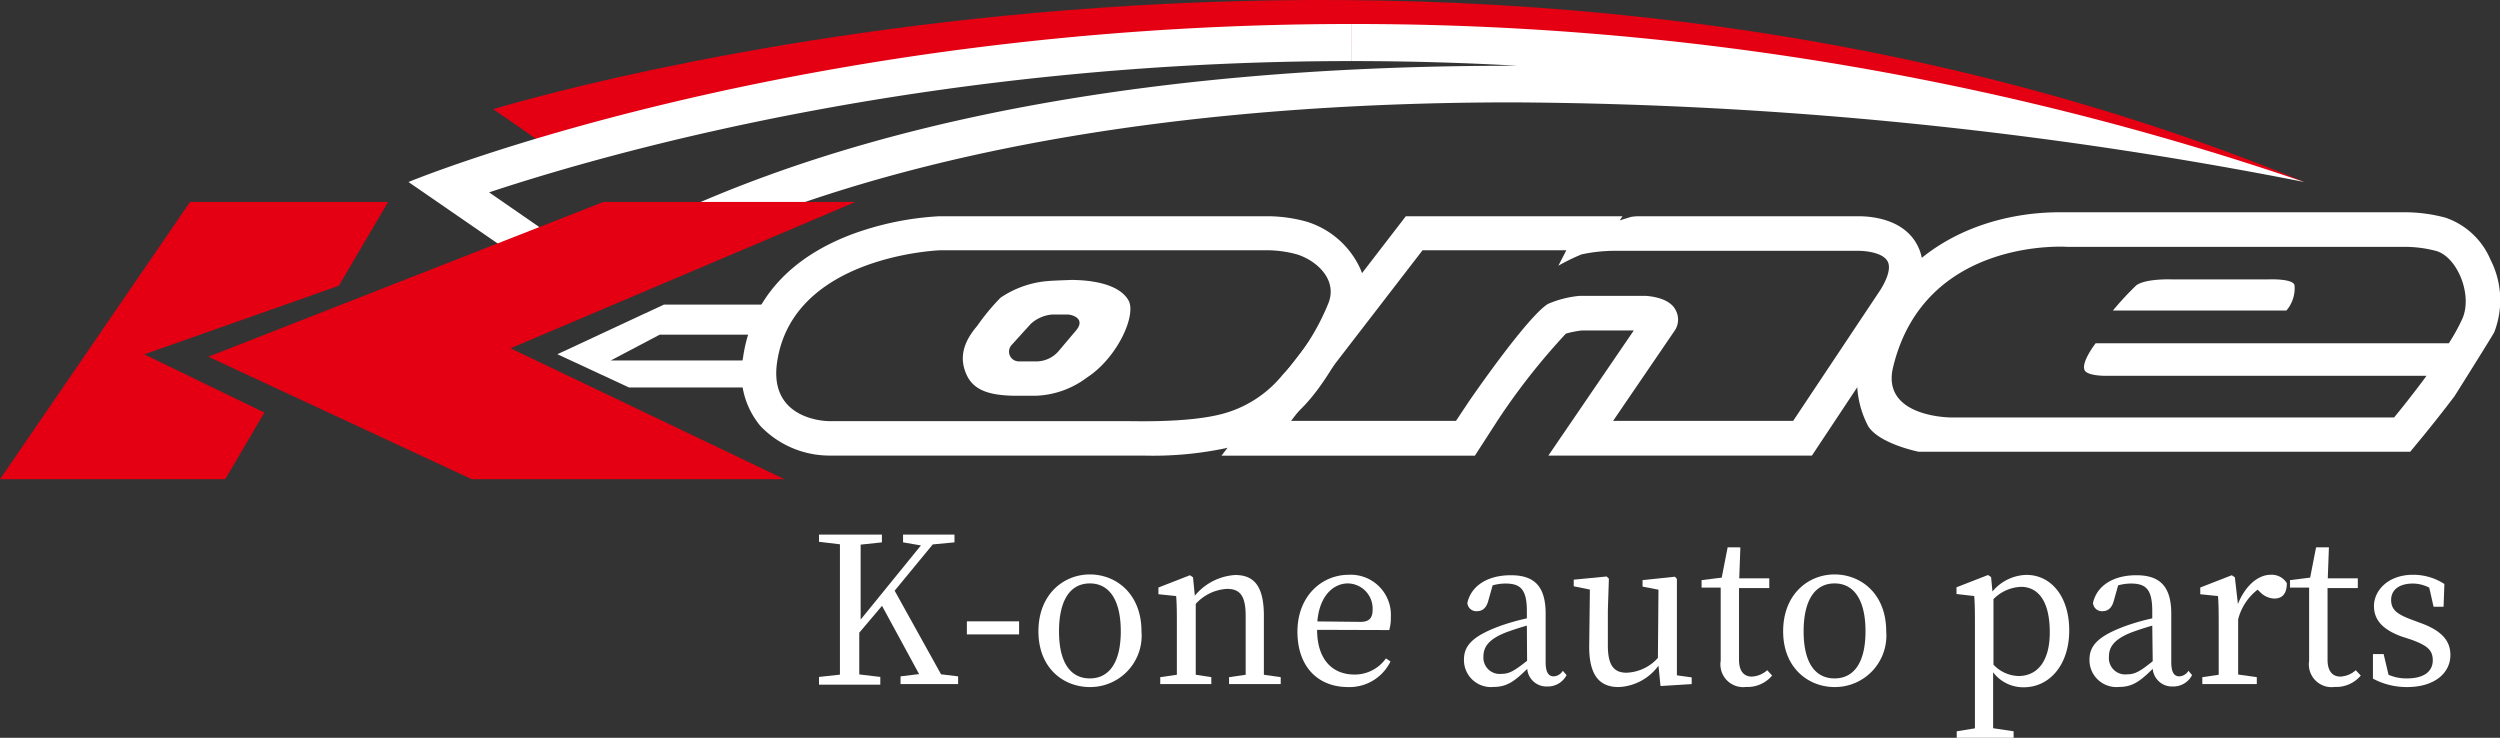 <svg xmlns="http://www.w3.org/2000/svg" viewBox="0 0 219.78 64.86"><rect x="0" y="0" width="219.78" height="64.86" fill="#333333" stroke="none"/><defs><style>.cls-1{fill:#e40012;}.cls-2{fill:#fff;}</style></defs><g id="レイヤー_2" data-name="レイヤー 2"><g id="レイヤー_2-2" data-name="レイヤー 2"><polygon class="cls-1" points="34.12 17.75 16.71 17.75 0 42.13 19.8 42.13 23.24 36.27 12.68 31.15 29.79 25.12 34.12 17.75"/><path class="cls-2" d="M58.36,26.78,49,31.14l6.29,2.92H67.55L69,26.78Zm8,4.91H53.69L58,29.42h8.38Z"/><path class="cls-2" d="M119.57,23.59a7.66,7.66,0,0,0-4.69-4.1,12.93,12.93,0,0,0-3.49-.48H82.58a26.31,26.31,0,0,0-7.64,1.57c-5.58,2.09-8.91,5.85-9.62,10.87a7.2,7.2,0,0,0,1.53,6,8.4,8.4,0,0,0,6,2.6h27.66a31.1,31.1,0,0,0,7.72-.75c5.72-1.52,7.81-4.59,11.23-11.21A5.24,5.24,0,0,0,119.57,23.59Zm-2.81,3.12a20.39,20.39,0,0,1-4,6.24,10.21,10.21,0,0,1-5.32,3.44c-3,.79-7.61.63-8.6.63h-26s-5.26,0-4.53-5.14C69.65,22.43,82.68,22,82.68,22h28.66a10.07,10.07,0,0,1,2.67.36C115.77,22.91,117.64,24.61,116.76,26.71Z"/><path class="cls-2" d="M168.54,21.52c-1.21-2.27-4-2.51-5.17-2.51H144a3.8,3.8,0,0,0-.61.06c-.2.05-1,.31-1,.31l.25-.37H123.59L107.38,40.06h22.28l2-3.1a58.06,58.06,0,0,1,6-7.63,8.63,8.63,0,0,1,1.42-.28h4.55l-7.51,11h23.17l8.42-12.69C168.23,26.57,169.82,23.9,168.54,21.52Zm-3.36,4.16L157.64,37H141.81l5.46-8a1.75,1.75,0,0,0,0-1.81c-.63-1.14-2.66-1.18-2.66-1.18h-5.74a9.08,9.08,0,0,0-2.79.71c-1.87,1.17-6.93,8.55-6.93,8.55L128,37h-14.5l11.56-15h12.64L137,23.36a17,17,0,0,1,2.05-1,14,14,0,0,1,3-.31h21.38s2,0,2.51.92S165.18,25.68,165.18,25.68Z"/><path class="cls-2" d="M199.44,24.56h-8.55s-2.29-.08-3.09.53a26.71,26.71,0,0,0-2.05,2.21H201a3,3,0,0,0,.72-2.19C201.68,24.47,199.44,24.56,199.44,24.56Z"/><path class="cls-2" d="M218.94,22.82A6.61,6.61,0,0,0,215,19.14a13.79,13.79,0,0,0-3.56-.48H181.09c-7,0-15.29,3.38-17.6,12.88a8.47,8.47,0,0,0,.76,5.95c1,1.54,4.41,2.22,4.41,2.22h43.23l.9-1.09c.06-.07,1.45-1.75,3-3.8,0,0,3.38-5.37,3.49-5.63A7.81,7.81,0,0,0,218.94,22.82ZM216.48,28a17.08,17.08,0,0,1-1.2,2.18H184.23s-1.36,1.75-.94,2.41c.29.45,1.77.45,1.77.45h28.26c-1.47,2-2.85,3.66-2.85,3.66H171.52s-6.18,0-5.09-4.44c2.77-11.44,15.29-10.56,15.29-10.56h29.67a10.83,10.83,0,0,1,2.77.36C216,22.57,217.39,25.88,216.48,28Z"/><path class="cls-2" d="M99.21,26.41c-.87-1.53-3.47-1.79-5-1.8,0,0-1.47.05-2,.09a8.67,8.67,0,0,0-4.25,1.47,19.39,19.39,0,0,0-2.06,2.49C84.59,30.19,84.33,31.58,85,33s2.2,1.73,4,1.79h2.11a7.94,7.94,0,0,0,4.46-1.61C98.22,31.46,99.93,27.7,99.21,26.41ZM94.64,29l-1.58,1.87a2.59,2.59,0,0,1-1.85.9H89.54a.86.86,0,0,1-.6-1.45l1.68-1.85a3.16,3.16,0,0,1,1.89-.82h1.3C94.25,27.64,95.43,28,94.64,29Z"/><path class="cls-1" d="M43.37,9.6s82-25.38,159.2,6.39c0,0-89.06-25.77-153.62-2.52Z"/><path class="cls-2" d="M118.82,2.11V5.37q7.32,0,14.58.41H133c-34.43,0-61.84,5.71-81.51,17L43,16.91C54.54,13.09,82.38,5.37,118.81,5.37V2.11m0,0C69.44,2.11,35.91,16,35.91,16L51.35,26.64C73.94,13,105,9,133,9a369.4,369.4,0,0,1,69.57,7A258,258,0,0,0,118.81,2.11Z"/><polygon class="cls-1" points="75.21 17.75 53.06 17.75 18.32 31.36 41.48 42.13 68.97 42.13 44.88 30.62 75.21 17.75"/><path class="cls-2" d="M84.23,59.46v.68H79.17v-.68l1.63-.2-3.26-6-2,2.36c0,1.1,0,2.36,0,3.67l1.85.22v.68H72v-.68l1.84-.2c0-1.73,0-3.46,0-5.22v-1c0-1.77,0-3.51,0-5.24L72,47.63V47h5.53v.68l-1.87.2c0,1.71,0,3.47,0,5.24v1.35l5.3-6.52-1.57-.27V47h4.52v.68L82,47.86l-3.35,4.07,4.08,7.35Z"/><path class="cls-2" d="M85,54.62h4.59v1.15H85Z"/><path class="cls-2" d="M91.29,55.5c0-3.26,2.22-5,4.52-5s4.54,1.69,4.54,5a4.52,4.52,0,0,1-4.54,4.9C93.49,60.4,91.29,58.74,91.29,55.5Zm7.24,0c0-2.74-1-4.21-2.72-4.21S93.1,52.76,93.1,55.5s1,4.14,2.71,4.14S98.53,58.22,98.53,55.5Z"/><path class="cls-2" d="M112.59,59.53v.61h-4.54v-.61l1.46-.21c0-1,0-2.36,0-3.32V54.17c0-1.79-.49-2.4-1.64-2.4a4,4,0,0,0-2.75,1.32V56c0,.92,0,2.31,0,3.32l1.37.21v.61H102v-.61l1.46-.21c0-1,0-2.4,0-3.32V55c0-1.12,0-1.8-.06-2.6l-1.56-.16v-.59l2.77-1.08.27.18.16,1.62a5,5,0,0,1,3.55-1.82c1.67,0,2.52,1,2.52,3.58V56c0,1,0,2.33,0,3.32Z"/><path class="cls-2" d="M115.79,55.37c0,2.61,1.35,3.93,3.28,3.93a3.35,3.35,0,0,0,2.77-1.42l.4.27a4,4,0,0,1-3.73,2.25c-2.65,0-4.45-1.79-4.45-4.87s2.09-5,4.52-5a3.53,3.53,0,0,1,3.69,3.76,3.63,3.63,0,0,1-.14,1.1Zm3.82-.7c.86,0,1.06-.45,1.06-1.1a2.21,2.21,0,0,0-2.18-2.28c-1.2,0-2.48,1-2.68,3.34Z"/><path class="cls-2" d="M137.72,59.35a1.85,1.85,0,0,1-1.69,1,1.7,1.7,0,0,1-1.77-1.55c-1.08,1.06-1.76,1.59-2.95,1.59A2.37,2.37,0,0,1,128.7,58c0-1.2.68-2.07,3.26-3a19.64,19.64,0,0,1,2.27-.64v-.62c0-1.94-.56-2.44-1.89-2.44a4.26,4.26,0,0,0-1.12.16l-.38,1.35c-.16.61-.49.92-1,.92A.78.78,0,0,1,129,53c.34-1.51,1.78-2.43,3.82-2.43s3.06.94,3.06,3.38V58.2c0,.94.27,1.26.72,1.26a1,1,0,0,0,.79-.49ZM134.23,55c-.71.2-1.39.43-1.82.59-1.73.67-2,1.44-2,2.16A1.43,1.43,0,0,0,132,59.24c.7,0,1.15-.28,2.25-1.15Z"/><path class="cls-2" d="M148.72,59.55v.59l-2.74.17-.18-1.79a4.57,4.57,0,0,1-3.51,1.88c-1.6,0-2.59-.94-2.58-3.57l.06-5-1.42-.29v-.58l2.89-.28.2.19-.09,2.79v3.1c0,1.77.56,2.38,1.64,2.38a3.9,3.9,0,0,0,2.76-1.3l.05-6-1.4-.27V51l2.84-.3.18.19,0,2.79v5.69Z"/><path class="cls-2" d="M155.79,59.39a2.81,2.81,0,0,1-2.29,1,2,2,0,0,1-2.23-2.31c0-.47,0-.9,0-1.64V51.66h-1.68V51l1.77-.22.52-2.66H153l-.1,2.72h2.64v.86h-2.66V58c0,1,.43,1.48,1.13,1.48a2.19,2.19,0,0,0,1.35-.56Z"/><path class="cls-2" d="M156.76,55.5c0-3.26,2.21-5,4.52-5s4.54,1.69,4.54,5a4.52,4.52,0,0,1-4.54,4.9C159,60.4,156.76,58.74,156.76,55.5Zm7.24,0c0-2.74-1-4.21-2.72-4.21s-2.72,1.47-2.72,4.21,1,4.14,2.72,4.14S164,58.22,164,55.5Z"/><path class="cls-2" d="M175.16,52a4,4,0,0,1,3-1.46c2.11,0,3.75,1.85,3.75,4.88s-1.73,5-4,5a3.31,3.31,0,0,1-2.69-1.32v1.57c0,1.08,0,2.23,0,3.35l1.8.27v.59h-5v-.59l1.6-.26c0-1.11,0-2.25,0-3.31V55c0-1.1,0-1.8-.06-2.6L172,52.22v-.59l2.77-1.08.27.18Zm.09,6.43a3.13,3.13,0,0,0,2.21,1c1.51,0,2.74-1.12,2.74-3.84s-1-4-2.54-4a3.6,3.6,0,0,0-2.41,1.08Z"/><path class="cls-2" d="M192.71,59.35a1.85,1.85,0,0,1-1.69,1,1.7,1.7,0,0,1-1.77-1.55c-1.08,1.06-1.76,1.59-2.95,1.59A2.37,2.37,0,0,1,183.69,58c0-1.2.68-2.07,3.26-3a20,20,0,0,1,2.26-.64v-.62c0-1.94-.55-2.44-1.89-2.44a4.24,4.24,0,0,0-1.11.16l-.38,1.35c-.16.61-.49.92-1,.92A.78.78,0,0,1,184,53c.34-1.51,1.78-2.43,3.81-2.43s3.07.94,3.07,3.38V58.2c0,.94.27,1.26.72,1.26a1,1,0,0,0,.79-.49ZM189.21,55c-.7.2-1.38.43-1.81.59-1.73.67-2,1.44-2,2.16a1.43,1.43,0,0,0,1.6,1.53c.71,0,1.16-.28,2.25-1.15Z"/><path class="cls-2" d="M196.74,53.1c.65-1.62,1.78-2.57,2.88-2.57a1.55,1.55,0,0,1,1.42.74c0,.83-.32,1.35-1.11,1.35a1.82,1.82,0,0,1-1.23-.56l-.23-.22a4.77,4.77,0,0,0-1.71,2.61V56c0,.92,0,2.29,0,3.3l1.64.23v.61h-4.79v-.61l1.44-.21c0-1,0-2.4,0-3.32V55c0-1.12,0-1.8-.06-2.6l-1.56-.16v-.59l2.77-1.08.27.18Z"/><path class="cls-2" d="M207.54,59.39a2.82,2.82,0,0,1-2.29,1A2,2,0,0,1,203,58.09c0-.47,0-.9,0-1.64V51.66h-1.68V51l1.77-.22.52-2.66h1.13l-.1,2.72h2.64v.86h-2.66V58c0,1,.43,1.48,1.13,1.48a2.19,2.19,0,0,0,1.35-.56Z"/><path class="cls-2" d="M212.72,54.74c1.95.69,2.7,1.6,2.7,2.85,0,1.51-1.31,2.81-3.81,2.81a6.26,6.26,0,0,1-3-.74l0-2.16h.94l.43,1.82a3.87,3.87,0,0,0,1.62.32c1.55,0,2.27-.65,2.27-1.59s-.54-1.31-1.84-1.8l-.92-.3c-1.46-.54-2.41-1.32-2.41-2.67s1.22-2.75,3.44-2.75a5,5,0,0,1,2.75.81l-.07,2h-.88l-.38-1.68a3.21,3.21,0,0,0-1.42-.36c-1.26,0-1.93.58-1.93,1.44s.51,1.26,1.84,1.75Z"/></g></g></svg>